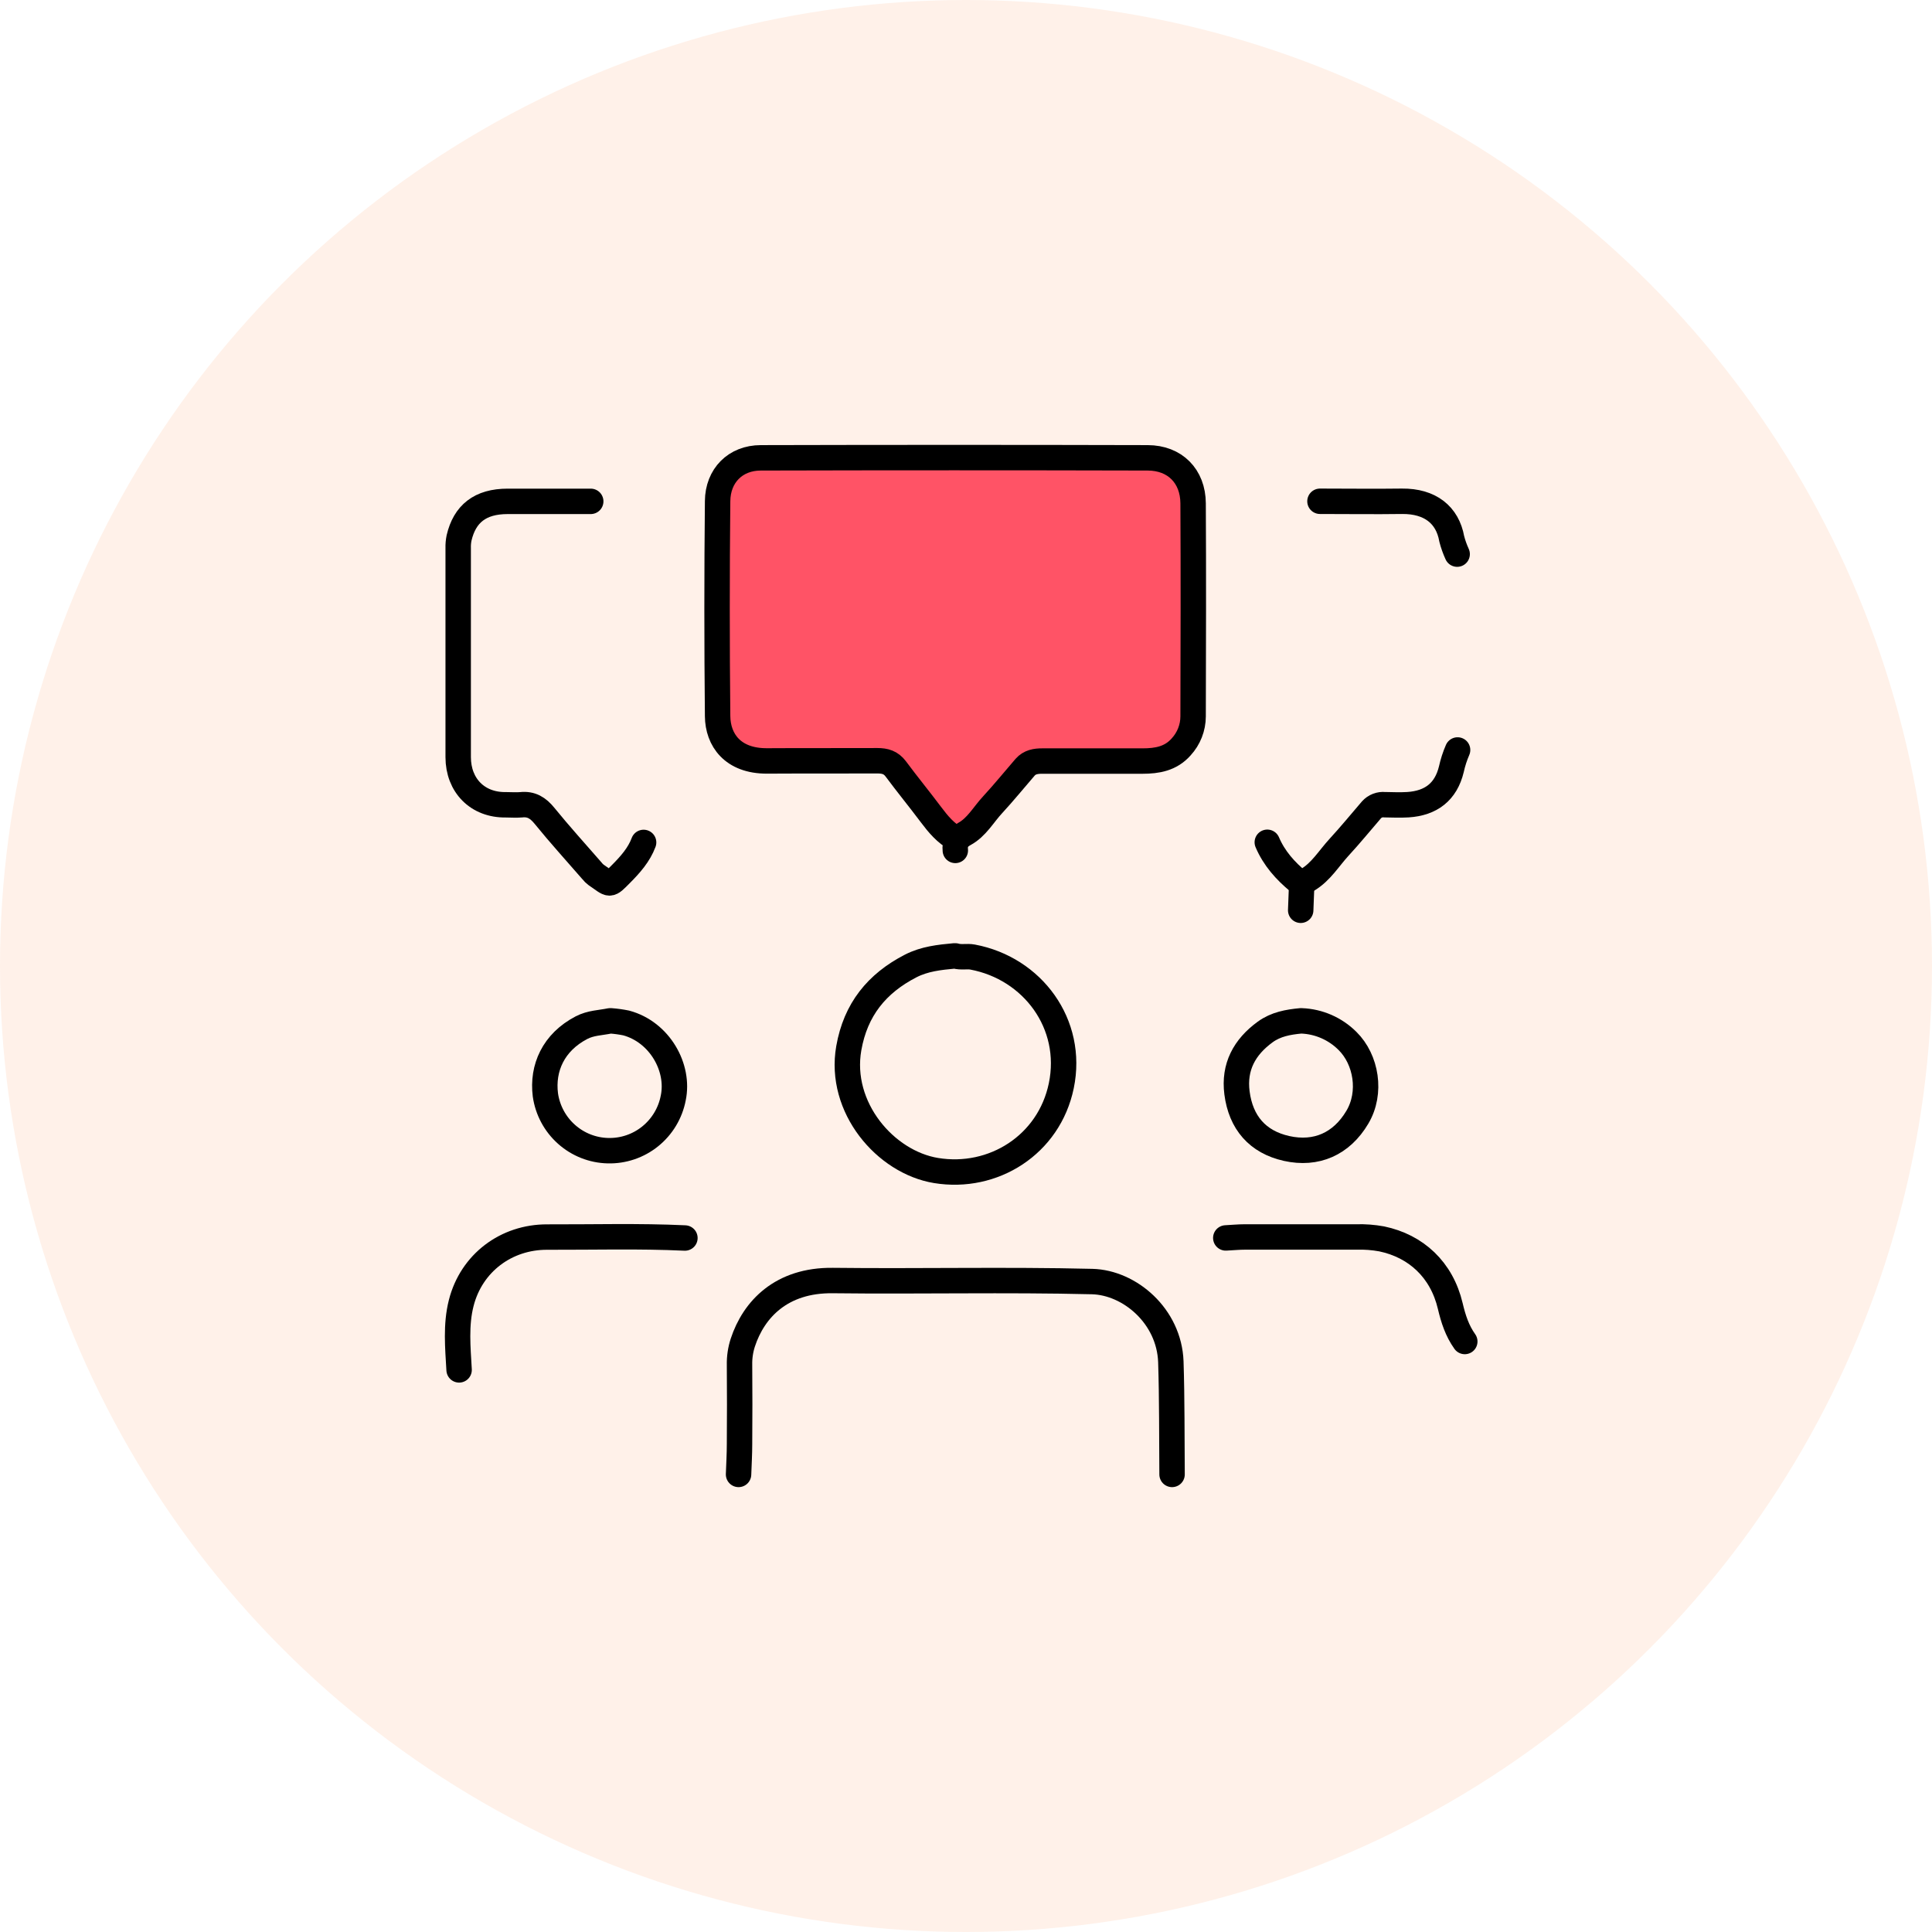 <svg width="76" height="76" viewBox="0 0 76 76" fill="none" xmlns="http://www.w3.org/2000/svg">
<circle cx="38" cy="38" r="38" fill="#FC7121" fill-opacity="0.1"/>
<path d="M37.58 33.453C37.548 33.154 37.661 32.956 37.935 32.807C38.422 32.544 38.686 32.045 39.051 31.653C39.492 31.176 39.901 30.67 40.325 30.181C40.504 29.977 40.742 29.937 41.002 29.938C42.316 29.938 43.632 29.938 44.946 29.938C45.518 29.938 46.053 29.846 46.463 29.382C46.764 29.055 46.933 28.627 46.934 28.182C46.942 25.388 46.949 22.594 46.934 19.8C46.928 18.728 46.217 18.012 45.148 18.01C40.075 17.997 35.002 17.997 29.929 18.01C28.927 18.01 28.237 18.712 28.229 19.713C28.2 22.533 28.2 25.354 28.229 28.174C28.238 29.099 28.816 29.939 30.172 29.933C31.619 29.924 33.067 29.933 34.514 29.926C34.816 29.926 35.045 29.991 35.236 30.245C35.688 30.854 36.169 31.441 36.623 32.046C36.906 32.423 37.201 32.777 37.622 33.004" fill="#FF5366"/>
<path d="M37.58 33.453C37.548 33.154 37.661 32.956 37.935 32.807C38.422 32.544 38.686 32.045 39.051 31.653C39.492 31.176 39.901 30.67 40.325 30.181C40.504 29.977 40.742 29.937 41.002 29.938C42.316 29.938 43.632 29.938 44.946 29.938C45.518 29.938 46.053 29.846 46.463 29.382C46.764 29.055 46.933 28.627 46.934 28.182C46.942 25.388 46.949 22.594 46.934 19.8C46.928 18.728 46.217 18.012 45.148 18.01C40.075 17.997 35.002 17.997 29.929 18.01C28.927 18.01 28.237 18.712 28.229 19.713C28.2 22.533 28.2 25.354 28.229 28.174C28.238 29.099 28.816 29.939 30.172 29.933C31.619 29.924 33.067 29.933 34.514 29.926C34.816 29.926 35.045 29.991 35.236 30.245C35.688 30.854 36.169 31.441 36.623 32.046C36.906 32.423 37.201 32.777 37.622 33.004" stroke="black" stroke-linecap="round" stroke-linejoin="round"/>
<path d="M46.106 58C46.093 56.523 46.106 55.044 46.058 53.569C45.994 51.77 44.438 50.449 42.959 50.413C39.56 50.33 36.16 50.413 32.76 50.373C30.735 50.349 29.651 51.507 29.221 52.812C29.129 53.095 29.085 53.392 29.091 53.689C29.101 54.726 29.098 55.765 29.091 56.802C29.091 57.202 29.067 57.6 29.053 58" stroke="black" stroke-linecap="round" stroke-linejoin="round"/>
<path d="M37.542 37.603C36.952 37.658 36.373 37.718 35.826 37.998C34.489 38.686 33.655 39.716 33.389 41.234C32.981 43.562 34.827 45.717 36.821 46.045C39.071 46.415 41.268 45.037 41.749 42.709C42.251 40.285 40.622 38.09 38.258 37.648C38.038 37.607 37.804 37.671 37.581 37.603" stroke="black" stroke-linecap="round" stroke-linejoin="round"/>
<path d="M23.238 19.722C22.15 19.722 21.061 19.722 19.972 19.722C18.883 19.722 18.28 20.217 18.059 21.159C18.032 21.291 18.02 21.425 18.024 21.559C18.024 24.3 18.024 27.041 18.024 29.782C18.024 30.897 18.787 31.675 19.899 31.658C20.098 31.658 20.3 31.675 20.497 31.658C20.9 31.613 21.167 31.781 21.421 32.094C22.021 32.833 22.662 33.538 23.286 34.256C23.333 34.316 23.387 34.369 23.447 34.415C24.034 34.812 23.933 34.877 24.436 34.371C24.793 34.011 25.137 33.626 25.318 33.139" stroke="black" stroke-linecap="round" stroke-linejoin="round"/>
<path d="M49.852 33.133C50.121 33.764 50.563 34.26 51.087 34.689C51.234 34.809 51.34 34.668 51.443 34.606C51.968 34.293 52.276 33.764 52.676 33.329C53.117 32.851 53.526 32.349 53.951 31.856C54.016 31.784 54.096 31.728 54.187 31.693C54.276 31.658 54.374 31.645 54.47 31.655C54.775 31.661 55.082 31.673 55.385 31.655C56.291 31.596 56.879 31.149 57.093 30.259C57.15 30 57.232 29.746 57.338 29.502" stroke="black" stroke-linecap="round" stroke-linejoin="round"/>
<path d="M57.321 21.798C57.233 21.605 57.161 21.404 57.108 21.198C56.941 20.256 56.258 19.708 55.15 19.719C54.075 19.734 53 19.719 51.924 19.719" stroke="black" stroke-linecap="round" stroke-linejoin="round"/>
<path d="M26.943 48.7C25.137 48.615 23.331 48.669 21.525 48.663C19.917 48.657 18.544 49.68 18.144 51.255C17.923 52.121 18.01 53.008 18.06 53.888" stroke="black" stroke-linecap="round" stroke-linejoin="round"/>
<path d="M57.621 52.771C57.321 52.35 57.169 51.882 57.05 51.376C56.711 49.941 55.701 49.017 54.354 48.735C54.025 48.675 53.691 48.649 53.357 48.659C51.897 48.659 50.436 48.659 48.975 48.659C48.722 48.659 48.471 48.685 48.219 48.697" stroke="black" stroke-linecap="round" stroke-linejoin="round"/>
<path d="M23.996 40.158C23.619 40.236 23.24 40.235 22.874 40.426C21.767 41.004 21.322 42.015 21.454 43.07C21.539 43.669 21.833 44.218 22.284 44.62C22.734 45.022 23.313 45.251 23.916 45.265C24.519 45.28 25.108 45.081 25.578 44.701C26.048 44.322 26.369 43.788 26.483 43.195C26.736 42 25.951 40.597 24.632 40.241C24.435 40.201 24.235 40.173 24.035 40.158" stroke="black" stroke-linecap="round" stroke-linejoin="round"/>
<path d="M51.166 40.158C50.67 40.205 50.19 40.29 49.771 40.594C48.953 41.189 48.529 41.969 48.66 42.991C48.81 44.157 49.466 44.922 50.611 45.178C51.779 45.438 52.772 45.001 53.395 43.949C53.97 42.982 53.745 41.676 53.007 40.948C52.525 40.466 51.88 40.184 51.2 40.158" stroke="black" stroke-linecap="round" stroke-linejoin="round"/>
<path d="M51.206 34.769C51.194 35.115 51.18 35.462 51.166 35.808" stroke="black" stroke-linecap="round" stroke-linejoin="round"/>
</svg>
